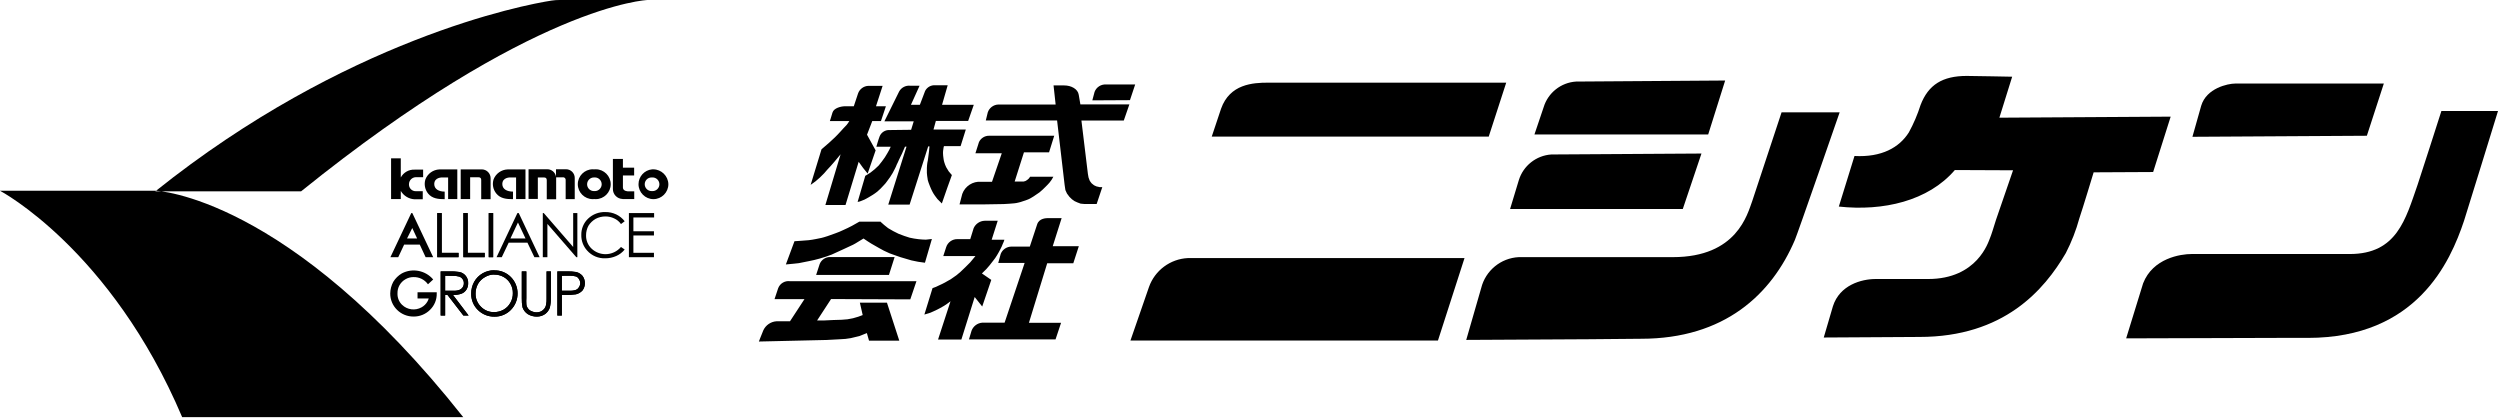 <svg clip-rule="evenodd" fill-rule="evenodd" stroke-linejoin="round" stroke-miterlimit="2" viewBox="0 0 479 80" xmlns="http://www.w3.org/2000/svg"><g fill-rule="nonzero"><path d="m167.12 23.21-1 2.6 1.65 3-1.53 4.45c-.613-.723-1.187-1.477-1.72-2.26l-2.52 8.28h-3.86l2.92-9.72c-.3.4-1 1.17-1.18 1.42s-1.22 1.38-1.4 1.56-.38.42-.56.65l-.84.84c-.545.514-1.134.979-1.76 1.39l2.08-6.81 1.49-1.29 1.08-1c.18-.18.88-.88 1.13-1.18s.86-.94 1.11-1.19c.191-.237.365-.488.52-.75h-3.73s.25-.74.5-1.62 1.65-1.22 2.42-1.22h1.67l.81-2.44c.295-.857 1.094-1.444 2-1.47h2.71l-1.27 3.91h1.9l-.95 2.84h-1.71m2.37.05h5.62l-.5 1.62-4.11.05c-.83-.057-1.607.429-1.92 1.2-.25.63-.63 2-.63 2h2.75c-.182.421-.392.828-.63 1.22l-.49.81-.57.79-.61.77-.77.72-.79.63-.76.48-.25.15-1.47 5c.228-.027.45-.087.66-.18l.67-.27.75-.41.83-.5c.18-.11.64-.43.86-.61.22-.182.43-.376.63-.58l.66-.7c.208-.208.396-.436.56-.68.16-.23.41-.54.59-.81s.36-.54.5-.79.29-.54.42-.81c.143-.264.267-.538.37-.82.11-.22.31-.61.42-.9s.46-.9.55-1.13l.61-1.4h.29l-3.5 11.11h4.09l3.56-11.15h.25l-.09.94-.16 1.24c0 .16-.11.75-.16.95s-.07.72-.09 1v.95c.026.379.072.756.14 1.13 0 .2.13.54.2.77l.25.65c.145.373.312.737.5 1.09.133.25.283.491.45.72l.47.63.86.86c.18-.63 1.92-5.44 1.92-5.44l-.61-.72-.48-.79c-.157-.321-.284-.656-.38-1-.067-.236-.114-.476-.14-.72-.053-.331-.083-.665-.09-1 0-.258.023-.516.07-.77 0-.2.11-.54.11-.54h3.19l1-3.19h-6.19l.45-1.64h6.19l1.08-3.1h-6.08l1.08-3.74h-2.39c-.808-.061-1.577.375-1.94 1.1l-1 2.64h-1.71l1.65-3.65h-1.79c-.862-.093-1.7.342-2.12 1.1zm33.08-.17h-13.65l.38-1.56c.295-.859 1.092-1.453 2-1.49h11l-.4-3.66h2.05c1.33 0 2.62.68 2.78 1.81l.31 1.82h9.39l-1.07 3.09h-8.12l1.24 10.22c.024.229.064.456.12.68l.22.61c.113.192.244.372.39.54l.45.36.45.21.65.15h.48l-1.08 3.23h-2.31l-.76-.07-.61-.23-.55-.25-.51-.36-.48-.47-.47-.63-.3-.66-.15-1-1.45-12.41m-.54 3h-12.48c-.829-.011-1.59.468-1.94 1.22l-.68 2.14h5.05l-1.87 5.46h-2.07c-1.593-.135-3.089.825-3.63 2.33l-.52 2h4.85l3.61-.06c.45 0 1.7-.12 2-.14.297-.027.592-.081.88-.16.252-.053.5-.127.74-.22.377-.109.748-.239 1.11-.39.25-.13.77-.38 1-.56s.83-.54 1.13-.77c.417-.344.815-.711 1.19-1.1.25-.23.5-.52.73-.77.29-.347.538-.726.74-1.13h-4.45c-.141.253-.34.469-.58.63-.2.165-.443.269-.7.3h-1.69l1.78-5.6h4.81zm14.51-6.82 1-3h-5.5c-.991-.099-1.932.487-2.28 1.42l-.43 1.62zm-47.87 23.23c.487.457.997.888 1.53 1.29.644.401 1.312.762 2 1.08.59.25 1.58.59 2.13.75.564.129 1.135.226 1.71.29.41.05 1.09.09 1.4.09l1.15-.13-1.33 4.55c-.876-.093-1.744-.244-2.6-.45-.51-.13-1.33-.38-2.07-.61-.48-.18-1.47-.49-2.1-.74s-1.63-.77-2-1-1.06-.59-1.47-.84-.93-.58-1.53-1c-.46.25-1.58 1-2 1.19s-1.4.66-1.89.88-1.7.77-2.19 1c-.757.296-1.527.553-2.31.77-.49.16-1.55.39-2 .48l-2 .4s-1.54.18-2.49.25l1.65-4.45s2.35-.15 2.75-.2c.82-.09 1.95-.34 2.4-.43s1.87-.56 2.73-.9c.484-.17.958-.367 1.42-.59.45-.2 1.38-.63 1.72-.83s.94-.54 1.4-.79h4m2.77 6.77h-12.28c-.906-.043-1.745.497-2.08 1.34l-.68 2.09h13.95zm3 8.11 1.18-3.48h-24.23c-.967-.135-1.908.419-2.26 1.33l-.7 2.1h5.74l-2.78 4.25h-2.6c-1.08.077-2.037.732-2.5 1.71-.52 1.26-.86 2.17-.86 2.17l13-.3 2.6-.14c.671-.016 1.34-.086 2-.21.36-.09 1.35-.31 1.67-.4l1.42-.57.41 1.45h5.8l-2.36-7.27h-5.19l.54 2.37s-.63.25-.86.32l-1 .29-1.06.2c-.18 0-.9.07-1.13.09s-1.31.05-1.6.05-1.6.09-1.87.09h-1.22l2.68-4.11zm15.59-11.42h2.44c-.076.265-.177.523-.3.77-.125.344-.275.678-.45 1-.2.41-.45.83-.68 1.22-.206.352-.44.686-.7 1-.18.23-.54.72-.7.9-.198.254-.408.497-.63.73l-.85.83 1.8 1.24-1.74 5.1-1.44-1.82-2.55 8.14h-4.47l2.39-7.33c-.16.11-.47.38-.7.52-.186.111-.366.231-.54.36l-.72.41-.59.31-.68.32-.61.27-.33.11-.84.25 1.56-5.06c.442-.141.87-.322 1.28-.54.21-.11.88-.38 1.11-.54s.86-.47 1.08-.61l1.13-.79.75-.63.94-.9.93-.93 1-1.2h-6.16l.54-1.67c.29-.965 1.203-1.618 2.21-1.58h2.42s.34-1.06.65-2.1c.375-.84 1.201-1.393 2.12-1.42h2.49zm13.41-4.15h-2.46c-.48 0-1.86 0-2.24 1.22l-1.4 4.24h-3.52c-.9.004-1.713.555-2.05 1.39-.34 1.18-.48 1.74-.48 1.74h5.06l-3.84 11.45h-4.33c-.903.087-1.68.682-2 1.53-.37 1.18-.5 1.67-.5 1.67h16.59l1.06-3.18h-6.16l3.5-11.4h5l1.06-3.27h-5zm81.76-15.62h-53l1.78-5.33c1.67-4.74 6.12-5 9-5h45.64l-3.36 10.36m-4.63 23.25h-53c-3.377.161-6.336 2.362-7.46 5.55l-3.55 10.25h58.92zm46.64-23.69h-33.24l1.76-5.21c.837-2.77 3.322-4.739 6.21-4.92 1.48 0 28.57-.2 28.57-.2l-3.25 10.33m-1.29 3.66-28.78.18c-2.891.197-5.374 2.169-6.22 4.94l-1.67 5.51h33.09zm26.5-7.9h-11.15s-5.28 16-5.62 17c-.93 2.48-2.89 10.75-15.22 10.75h-29.51c-3.432.163-6.371 2.575-7.2 5.91l-2.87 9.95 23.56-.13c.88 0 8.76-.09 9.95-.09 15.94 0 25-8.48 29.46-18.93.52-1.19 8.58-24.46 8.58-24.46zm33.04-6.82s-7.44-.15-8.71-.15c-4.65 0-7.36 1.69-8.85 5.57-.577 1.822-1.33 3.584-2.25 5.26-1.83 2.89-5.2 4.79-10.41 4.51l-3 9.69c8.49.92 17.13-1.06 22.23-7l11.15.05-3.27 9.5c-.47 1.49-.88 2.87-1.17 3.54s-2.4 7.79-11.83 7.79h-10.05c-2.75 0-6.9 1.17-8.19 5.21l-1.76 6 18.33-.11c16.2 0 23.92-9 28.05-16.07 1.097-2.13 1.969-4.369 2.6-6.68.61-1.77 2.73-8.79 2.73-8.79l11.4-.06 3.36-10.61-32.82.2 2.46-7.88"/><path d="m420.08 26.17 1.67-5.91c1-3.37 5.12-4.25 6.5-4.25h28.49l-3.25 10-33.41.2m58.55-4.94h-10.86s-4.24 13.25-4.56 14.13c-2.3 6.59-3.95 13.27-13 13.27h-30.31c-2.08 0-7.41.79-9.28 5.62l-3.25 10.54 29.16-.09h5.65c20.88 0 27.29-14.54 29.93-22.44.49-1.5 6.52-21.07 6.52-21.07zm-401.84 15.27v1.6h-1.86v-7.81h1.86v3.67c.518-.96 1.541-1.543 2.63-1.5h1.65v1.45h-1.41c-.72.021-1.3.62-1.3 1.34-.001.023-.002.047-.002.07 0 .697.573 1.27 1.27 1.27h.032 1.34v1.55h-1.61c-1.077-.069-2.053-.67-2.6-1.6m42.52 1.56h2.21v-1.48h-1.17s-1 0-1-.73v-2.31h2.15v-1.5h-2.15v-1.67h-1.92v5.67c-.002.034-.003.067-.003.101 0 1.021.823 1.868 1.843 1.899m-36.07-2.87c0 1 .9 1.46 2 1.46v1.45c-1.22 0-2.39-.11-3.17-1.07-.619-.765-.815-1.791-.52-2.73.434-1.104 1.484-1.852 2.67-1.9h3.44v5.68h-1.76v-4.14h-1.1s-1.56-.08-1.56 1.29m6.88 2.85h-1.81v-5.68h3.88c.053-.005.107-.008.16-.008.927 0 1.69.763 1.69 1.69v.028 4h-1.8v-3.67c0-.33-.13-.54-.54-.54h-1.58zm20.04 0v-4c.001-.018.001-.035.001-.053 0-.911-.75-1.66-1.66-1.66-.034 0-.067.001-.101.003h-1.83v1.42c-.132-.848-.893-1.466-1.75-1.42h-3.51v5.68h1.78v-4.11h1.19c.39 0 .52.21.52.54v3.64h1.8v-4.21h1.26c.024-.004.049-.005.073-.005.269 0 .49.221.49.49 0 .018-.001.037-.003.055v3.64h1.76m-13.9-2.9c0 1 .91 1.46 2.05 1.46v1.45c-1.25 0-2.41-.11-3.19-1.07-.629-.76-.829-1.79-.53-2.73.437-1.111 1.497-1.86 2.69-1.9h3.42v5.68h-1.8v-4.14h-1.09s-1.55-.08-1.55 1.29"/><path d="m113.86 32.45c-.097-.01-.195-.015-.293-.015-1.568 0-2.86 1.291-2.86 2.86s1.292 2.86 2.86 2.86c.098 0 .196-.005.293-.015.097.01.195.015.293.015 1.568 0 2.86-1.291 2.86-2.86s-1.292-2.86-2.86-2.86c-.098 0-.196.005-.293.015m0 4.16c-.023.001-.047.002-.07.002-.714 0-1.3-.587-1.3-1.3 0-.011 0-.021 0-.032.015-.708.602-1.281 1.31-1.281.02 0 .04 0 .06.001.038-.003.076-.005.114-.005.719 0 1.31.591 1.31 1.31s-.591 1.31-1.31 1.31c-.038 0-.076-.002-.114-.005zm11.06-4.16c-1.457.143-2.58 1.383-2.58 2.846 0 1.569 1.291 2.86 2.86 2.86s2.86-1.291 2.86-2.86c0-.005 0-.011 0-.016-.038-1.569-1.339-2.839-2.909-2.839-.077 0-.154.003-.231.009m0 4.16c-.027.002-.053.002-.08.002-.719 0-1.31-.591-1.31-1.31 0-.007 0-.015 0-.022.009-.707.593-1.283 1.3-1.283.03 0 .06.001.09.003.038-.003.076-.005.114-.005.719 0 1.31.591 1.31 1.31s-.591 1.31-1.31 1.31c-.038 0-.076-.002-.114-.005zm-41.14 4.21h.85v7.63h3.23v.83h-4.08zm5 0h.83v7.63h3.26v.83h-4.09z"/><path d="m93.64 40.82h.85v8.46h-.85zm-9.86 0h.85v7.63h3.23v.83h-4.08zm5 0h.83v7.63h3.26v.83h-4.09z"/><path d="m93.64 40.82h.85v8.46h-.85zm10.36 8.46v-8.46h.18l5.64 6.5v-6.5h.8v8.46h-.2l-5.54-6.38v6.38z"/><path d="m81.5 49.28h1.5l-4-8.46h-.2l-4 8.46h1.5l1.13-2.41h3l1.12 2.41m-3.56-3.59 1-2 .93 2zm21.4-4.87 4 8.46h-1l-1.33-2.78h-3.6l-1.32 2.78h-1l4-8.46h.21m-.11 1.81-1.44 3.06h2.89zm20.45-.24-.71.54c-.33-.479-.787-.856-1.32-1.09-.518-.248-1.086-.375-1.66-.37-.659-.001-1.308.16-1.89.47-.555.318-1.022.768-1.36 1.31-.305.561-.463 1.191-.46 1.83-.029.975.365 1.917 1.08 2.58.718.668 1.663 1.04 2.643 1.04 1.143 0 2.23-.506 2.967-1.38l.71.49c-.434.536-.989.961-1.62 1.24-.651.29-1.357.44-2.07.44-1.334.059-2.626-.489-3.51-1.49-.741-.82-1.139-1.895-1.11-3-.024-1.173.449-2.303 1.3-3.11.886-.846 2.076-1.3 3.3-1.26.73-.013 1.452.145 2.11.46.626.305 1.173.75 1.6 1.3m.81-1.57h4.83v.85h-3.97v2.64h3.94v.81h-3.94v3.32h3.94v.84h-4.8z"/><path d="m84.43 52h1.69c.632-.024 1.265.012 1.89.11 1.013.192 1.738 1.11 1.69 2.14.012.424-.096.844-.31 1.21-.213.356-.536.633-.92.79-.537.196-1.108.285-1.68.26l3 3.95h-1l-3.05-3.95h-.45v3.95h-.86zm.86.84v2.86h1.44c.429.039.862-.012 1.27-.15.536-.197.888-.719.87-1.29.01-.275-.071-.546-.23-.77-.157-.226-.381-.397-.64-.49-.407-.111-.829-.158-1.25-.14zm9.39-1.04c1.197-.033 2.356.43 3.2 1.28 1.72 1.732 1.72 4.568 0 6.3-.825.842-1.961 1.309-3.14 1.29-1.189.02-2.336-.442-3.18-1.28-.837-.819-1.301-1.949-1.28-3.12-.011-.793.186-1.576.57-2.27.779-1.378 2.247-2.229 3.83-2.22m0 .82c-.617-.002-1.223.168-1.75.49-.565.305-1.032.762-1.35 1.32-.305.561-.463 1.191-.46 1.83-.022.964.363 1.894 1.06 2.56.659.665 1.565 1.027 2.5 1 .634.002 1.257-.16 1.81-.47.548-.31.999-.767 1.3-1.32.322-.562.485-1.202.47-1.85.011-.632-.152-1.254-.47-1.8-.306-.548-.76-.998-1.31-1.3-.541-.3-1.152-.452-1.77-.44zm5.32-.6h.85v5.11c-.023.37-.023.74 0 1.11.002.304.104.599.29.84.163.26.41.458.7.56.312.151.654.23 1 .23.272-.005.54-.063.79-.17.245-.121.463-.291.64-.5.183-.213.304-.473.35-.75.087-.434.121-.878.1-1.32v-5.11h.83v5.11c.009.613-.058 1.224-.2 1.82-.161.479-.461.9-.86 1.21-.468.34-1.032.522-1.61.52-.624.012-1.238-.154-1.77-.48-.466-.313-.817-.77-1-1.3-.11-.583-.157-1.177-.14-1.77v-5.11"/><path d="m106.81 52h1.72c.632-.025 1.266.015 1.89.12.462.122.877.38 1.19.74.61.827.61 1.963 0 2.79-.335.369-.775.627-1.26.74-.691.105-1.391.145-2.09.12h-.61v3.95h-.86v-8.46m.86.84v2.86h1.45c.42.027.841-.027 1.24-.16.248-.096.453-.277.58-.51.333-.465.333-1.095 0-1.56-.117-.235-.322-.415-.57-.5-.392-.115-.802-.163-1.21-.14zm-23.22-.84h1.69c.632-.026 1.265.011 1.89.11 1.013.192 1.738 1.11 1.69 2.14.012.424-.096.844-.31 1.21-.213.356-.536.633-.92.79-.537.196-1.108.285-1.68.26l3 3.95h-1l-3.05-3.95h-.45v3.95h-.86zm.86.84v2.86h1.44c.429.039.862-.012 1.27-.15.536-.197.888-.719.87-1.29.01-.275-.071-.546-.23-.77-.157-.226-.381-.397-.64-.49-.407-.111-.829-.158-1.25-.14zm9.39-1.04c1.197-.033 2.356.43 3.2 1.28 1.72 1.732 1.72 4.568 0 6.3-.825.842-1.961 1.309-3.14 1.29-1.189.02-2.336-.442-3.18-1.28-.837-.819-1.301-1.949-1.28-3.12-.011-.793.186-1.576.57-2.27.779-1.378 2.247-2.229 3.83-2.22m0 .82c-.617-.002-1.223.168-1.75.49-.565.305-1.032.762-1.35 1.32-.305.561-.463 1.191-.46 1.83-.022.964.363 1.894 1.06 2.56.659.665 1.565 1.027 2.5 1 .634.002 1.257-.16 1.81-.47.548-.31.999-.767 1.3-1.32.322-.562.485-1.202.47-1.85.011-.632-.152-1.254-.47-1.8-.306-.548-.76-.998-1.31-1.3-.541-.3-1.152-.452-1.77-.44zm5.32-.6h.85v5.11c-.023.37-.023.74 0 1.11.002.304.104.599.29.84.163.26.41.458.7.56.312.151.654.23 1 .23.272-.005.54-.063.79-.17.245-.121.463-.291.64-.5.183-.213.304-.473.35-.75.087-.434.121-.878.1-1.32v-5.11h.83v5.11c.009.613-.058 1.224-.2 1.82-.161.479-.461.9-.86 1.21-.468.34-1.032.522-1.61.52-.624.012-1.238-.154-1.77-.48-.466-.313-.817-.77-1-1.3-.11-.583-.157-1.177-.14-1.77v-5.11"/><path d="m106.81 52h1.72c.632-.025 1.266.015 1.89.12.462.122.877.38 1.19.74.61.827.61 1.963 0 2.79-.335.369-.775.627-1.26.74-.691.105-1.391.145-2.09.12h-.61v3.95h-.86v-8.46m.86.84v2.86h1.45c.42.027.841-.027 1.24-.16.248-.096.453-.277.58-.51.333-.465.333-1.095 0-1.56-.117-.235-.322-.415-.57-.5-.392-.115-.802-.163-1.21-.14zm-23.97 3.16h-3.68v1.19h2.14c-.055.203-.135.398-.24.58-.268.472-.663.86-1.14 1.12-1.207.674-2.724.479-3.72-.48-.596-.577-.916-1.382-.88-2.21-.029-1.107.556-2.144 1.52-2.69.466-.276.998-.422 1.54-.42 1.098-.033 2.143.485 2.78 1.38l1-.92c-1.47-1.747-3.981-2.236-6-1.17-.677.393-1.244.951-1.65 1.62-.37.686-.569 1.451-.58 2.23-.007 1.18.466 2.314 1.31 3.14.843.832 1.985 1.294 3.17 1.28 1.181.013 2.318-.452 3.15-1.29.844-.819 1.308-1.954 1.28-3.13zm-83.68-19.45s21.26 11.21 34.9 43.37h53.85c-33.6-42.48-58.89-43.37-58.89-43.37zm124.08-36.55s-21.85.76-66.39 36.66h-27.93c36.43-29.15 70.55-35.73 75.94-36.55.503-.077 1.011-.114 1.52-.11z"/></g></svg>
